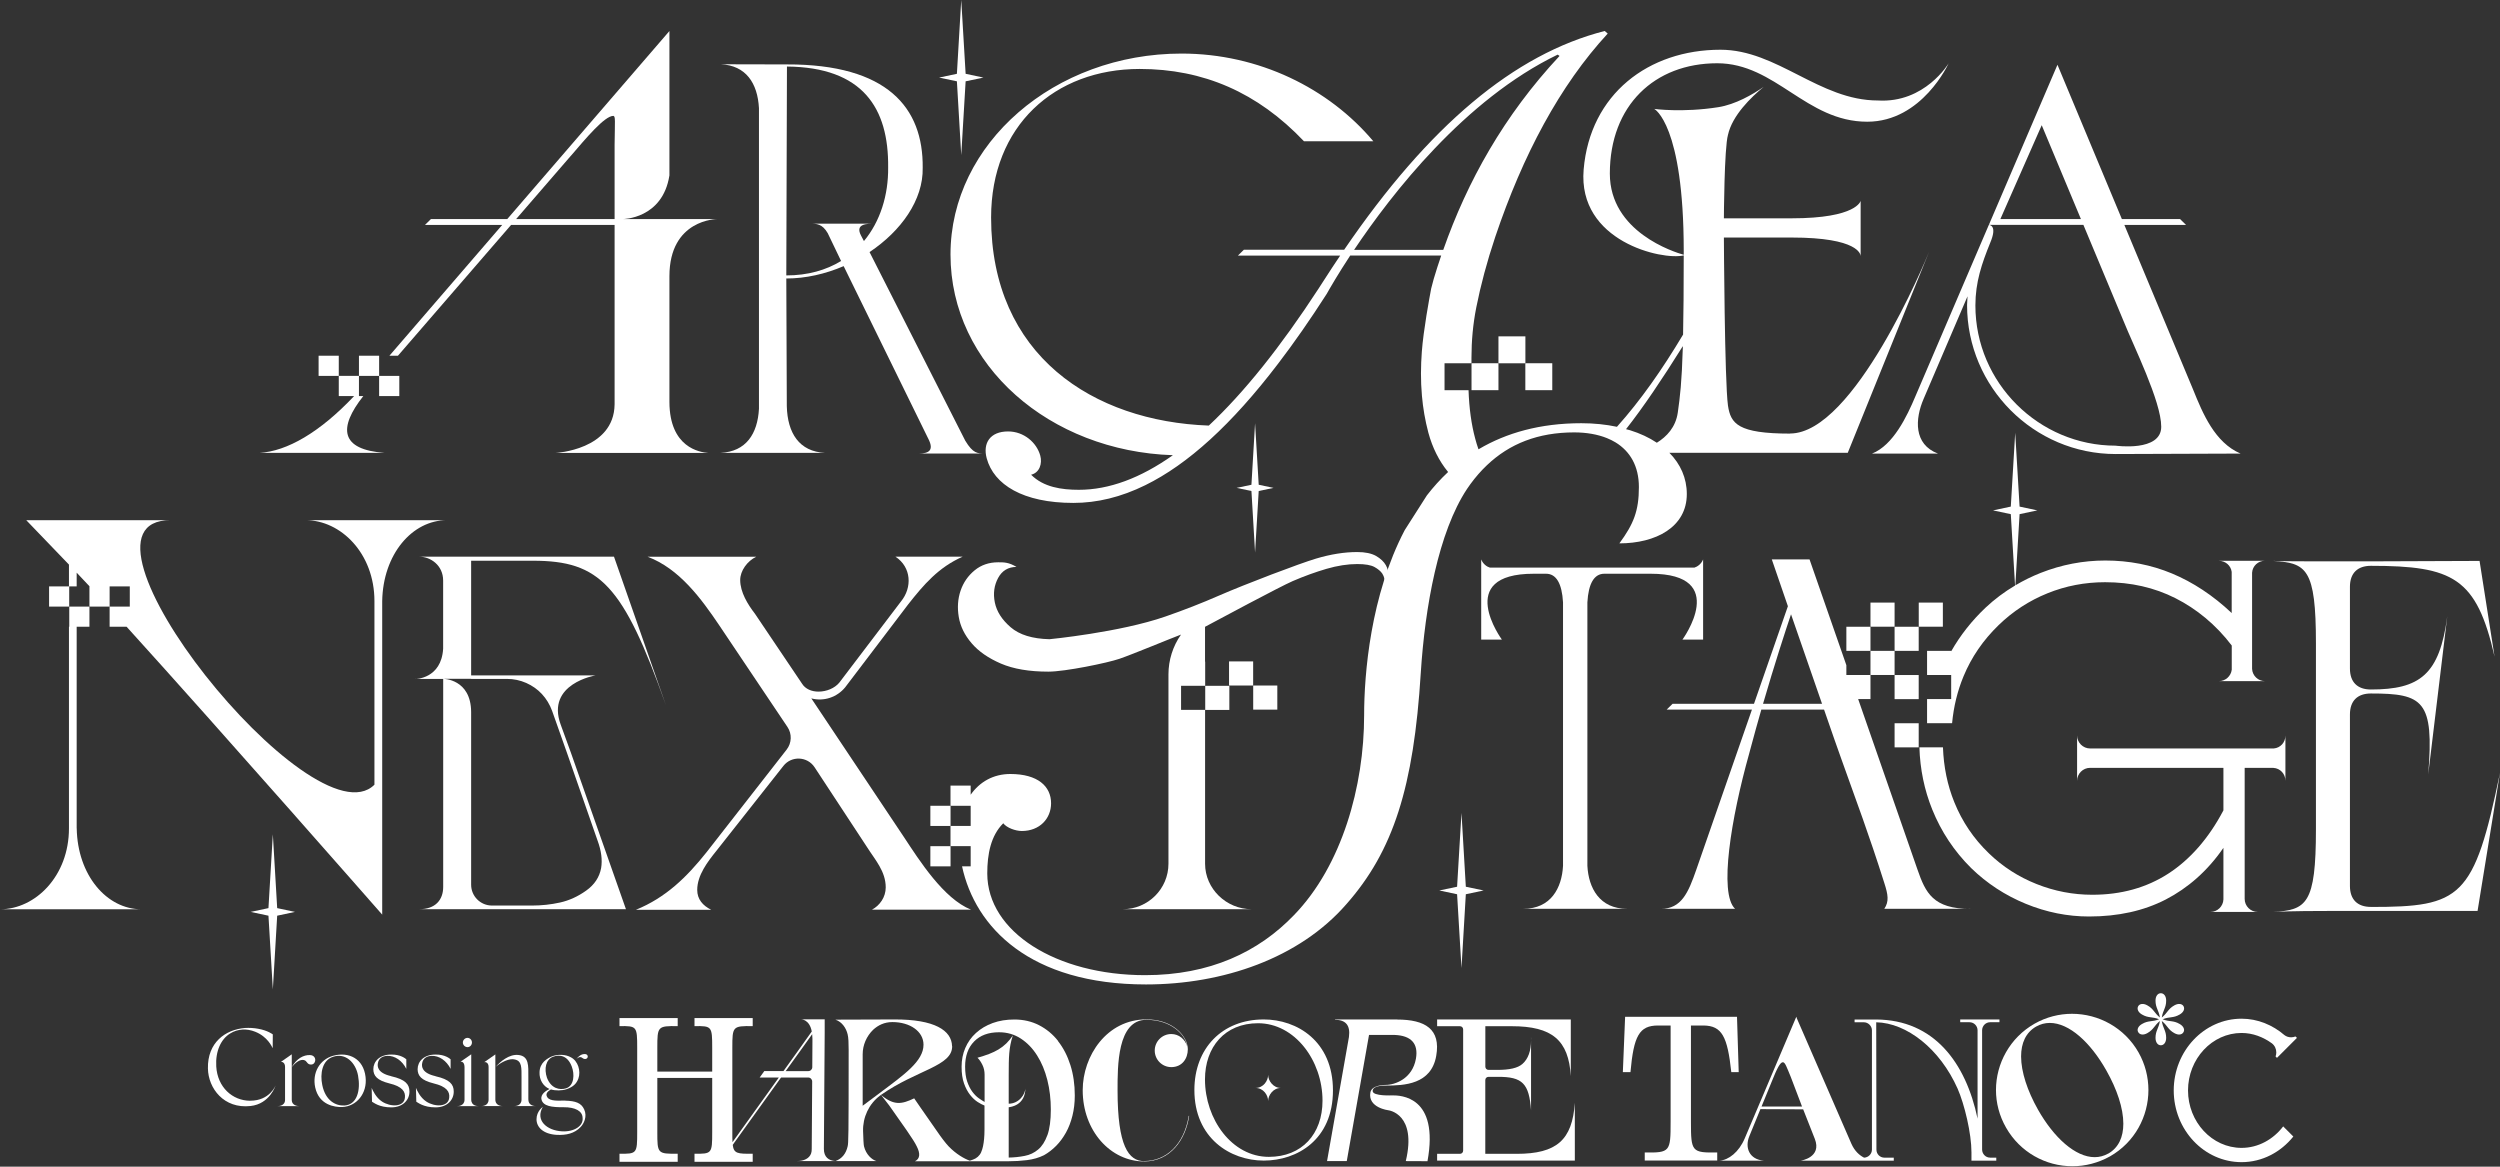 <svg width="1200" height="560" viewBox="0 0 1200 560" fill="none" xmlns="http://www.w3.org/2000/svg">
<rect x="0" y="0" width="1200" height="560" fill="#333333" stroke="none"/>
<path d="M1065.04 269.196C1068.21 269.196 1070.8 271.447 1071.21 274.498V294.256C1062.21 285.757 1052.5 279.413 1042.55 275.273C1032.59 271.133 1021.94 269.05 1010.56 269.05C999.908 269.05 989.569 271.036 979.545 274.982C975.259 276.677 971.216 278.687 967.366 280.963L969.4 246.799L977.922 244.983L969.4 243.167L967.293 207.744L965.187 243.167L956.664 244.983L965.187 246.799L967.221 281.06C962.112 284.086 957.39 287.621 953.056 291.689C946.422 297.984 940.926 304.958 936.567 312.633V312.415H924.994V323.989H936.567V335.562H924.994V347.136H937.003C937.754 339.146 939.594 331.616 942.499 324.618C946.301 315.442 951.894 307.282 959.303 300.091C966.179 293.433 974 288.324 982.765 284.789C991.53 281.229 1000.75 279.462 1010.46 279.462C1022.81 279.462 1034.05 282.004 1044.17 287.113C1054.29 292.222 1063.59 299.8 1071.24 309.849V321.495C1070.83 324.57 1068.24 326.943 1065.06 326.943H1087.19C1083.88 326.943 1081.16 324.328 1081 321.059V274.934C1081.19 271.665 1083.88 269.171 1087.19 269.171H1065.06L1065.04 269.196Z" fill="white"/>
<path d="M770.106 275.394H792.308C830.71 275.394 807.562 307.016 807.562 307.016H817.49V268.518C816.642 270.721 814.729 272.029 813.301 272.464H715.167C713.714 272.053 711.826 270.721 710.978 268.518V307.016H720.906C720.906 307.016 697.758 275.394 736.159 275.394H742.116C747.031 275.394 749.743 280.14 750.251 289.123V415.609C749.694 426.214 744.416 436.263 731.172 436.214H781.025C767.781 436.263 762.503 426.214 761.946 415.609V289.123C762.454 280.14 765.166 275.394 770.081 275.394H770.106Z" fill="white"/>
<path d="M36.803 397.595V300.842H42.929V291.156H33.244V300.842H33.099V397.643C33.099 420.476 16.997 436.456 0 436.456H67.916C51.137 436.456 37.191 419.992 36.827 397.595H36.803Z" fill="white"/>
<path d="M418.442 436.65H466.117C452.921 431.372 441.371 413.115 433.866 401.76L389.435 335.223C395.513 336.846 401.808 334.618 405.658 329.945L435.899 290.14C443.405 280.6 450.5 272.295 462.073 267.21H429.822C437.522 272.271 437.933 282.028 432.461 288.711L402.825 327.717C400.597 330.357 396.748 331.979 392.874 331.979C389.629 331.979 386.578 330.768 384.956 328.129L362.39 294.619C358.952 290.164 355.296 284.28 355.296 278.396C355.296 273.941 358.734 269.268 362.995 267.234H310.841C326.047 272.924 336.604 287.331 345.344 300.309L377.983 348.952C380.21 352.269 380.041 356.652 377.596 359.799L339.122 409.096C329.582 421.057 319.655 430.815 305.248 436.698H341.373C337.306 434.665 334.667 431.638 334.667 427.159C334.667 420.064 339.727 413.575 343.795 408.491L376.022 367.644C379.92 362.68 387.547 363.019 391.009 368.298L416.215 406.675C420.064 412.752 425.149 418.248 425.149 425.948C425.149 430.621 422.316 434.665 418.442 436.698V436.65Z" fill="white"/>
<path d="M199.391 325.877H212.732V425.706C212.732 432.025 208.906 436.408 201.279 436.408H300.454L273.99 361.179L269.123 347.79C261.956 328.105 285.927 324.182 285.927 324.182H226.146V269.147H255.758C287.936 269.147 299.123 280.672 319.631 338.468L294.716 267.21H201.255C206.679 267.21 212.708 271.351 212.708 278.663V311.398C211.836 325.877 199.367 325.926 199.367 325.926L199.391 325.877ZM226.17 325.877H243.337C246.581 325.877 249.656 326.531 252.586 327.814C255.516 329.122 258.034 330.889 260.14 333.165C262.247 335.441 263.869 338.129 265.007 341.204L272.077 361.179L286.847 403.527C288.639 408.394 289.195 412.776 288.542 416.675C287.718 421.057 285.346 424.665 281.351 427.498C277.38 430.33 273.191 432.243 268.808 433.212C264.426 434.18 259.947 434.665 255.419 434.665H236.146C230.625 434.665 226.146 430.185 226.146 424.665V341.785C226.073 325.829 212.732 325.829 212.732 325.829H226.146L226.17 325.877Z" fill="white"/>
<path d="M488.029 272.198C484.252 269.849 481.758 269.898 479.143 269.898C474.736 269.898 470.959 271.181 467.811 273.772C464.664 276.362 462.412 279.607 461.08 283.529C459.749 287.452 459.458 291.665 460.209 296.144C460.959 300.648 463.017 304.836 466.383 308.759C469.724 312.681 474.421 315.926 480.426 318.516C486.455 321.107 494.058 322.39 503.234 322.39C511.225 322.39 531.515 318.226 537.35 316.216C543.742 314.037 561.781 306.507 566.889 304.594C562.967 310.187 560.86 316.87 560.86 323.698V414.592C560.86 426.626 551.054 436.408 539.021 436.408H600.714C588.681 436.408 578.439 426.65 578.439 414.592V340.744H566.914V329.17H578.487V317.596H578.415V300.865C583.548 298.105 614.637 281.447 620.496 278.929C626.041 276.532 631.44 274.595 636.694 273.045C641.948 271.52 646.864 270.745 651.464 270.745C655.29 270.745 658.05 271.229 659.769 272.174C661.488 273.142 662.723 274.183 663.498 275.321C664.442 276.847 664.829 278.469 664.636 280.188C665.58 279.244 666.161 277.936 666.355 276.314C666.548 274.692 666.161 273.021 665.217 271.302C664.248 269.583 662.674 268.106 660.495 266.847C658.292 265.612 655.29 264.982 651.464 264.982C645.338 264.982 638.752 266.024 631.682 268.13C623.644 270.527 597.857 280.333 585.073 285.902C576.768 289.534 568.197 292.875 559.408 295.926C537.495 303.553 503.767 306.822 503.767 306.822C495.535 306.628 489.336 304.715 485.123 301.083C480.91 297.451 478.392 293.481 477.521 289.195C476.649 284.885 477.182 280.987 479.095 277.428C481.007 273.893 483.961 272.125 487.981 272.125L488.029 272.198Z" fill="white"/>
<path d="M1138.02 435.318C1131.55 435.318 1127.97 431.735 1127.97 425.27V342.923C1127.97 336.458 1131.55 332.875 1138.02 332.875C1163.15 332.875 1168.43 336.216 1165.55 371.663L1174.7 295.757C1171.02 323.868 1161.48 330.962 1138.02 330.962C1131.55 330.962 1127.97 327.378 1127.97 320.914V281.641C1127.97 275.176 1131.55 271.593 1138.02 271.593C1177.53 271.593 1188.77 277.331 1197.39 315.175L1190.19 269.244C1190.19 269.244 1099.93 269.728 1091.07 269.244C1107.12 270.212 1111.65 272.803 1111.65 308.953V398.006C1111.65 434.156 1107.1 436.795 1091.07 437.739C1099.93 437.255 1113.34 437.255 1118.6 437.255H1189.23L1200 370.937C1187.55 431.275 1181.33 435.342 1137.99 435.342L1138.02 435.318Z" fill="white"/>
<path d="M920.975 347.16H909.401V358.734H920.975V347.16Z" fill="white"/>
<path d="M920.975 324.013H909.401V335.587H920.975V324.013Z" fill="white"/>
<path d="M920.975 300.842H909.401V312.415H920.975V300.842Z" fill="white"/>
<path d="M932.573 289.244H920.999V300.817H932.573V289.244Z" fill="white"/>
<path d="M945.768 436.263C927.899 436.263 924.267 428.539 920.418 417.474L891.919 335.562H897.827V323.989H886.254V319.292L868.578 268.518H850.467L858.191 290.987L841.92 337.814H802.841L799.984 340.623H840.928L814.221 417.449C810.371 428.515 807.078 436.238 797.248 436.238H832.841C824.947 428.854 831 392.462 839.548 361.93L840.225 359.412C841.92 353.044 843.688 346.724 845.431 340.623H875.552C878.336 348.637 880.37 354.521 880.467 354.787L883.857 364.351C891.29 385.198 896.883 399.92 904.461 423.817C906.302 429.532 906.81 432.703 904.461 436.238H945.744L945.768 436.263ZM846.254 337.838C851.702 319.074 857.005 302.803 859.692 294.861C859.692 294.861 868.457 320.115 874.583 337.838H846.254Z" fill="white"/>
<path d="M909.401 312.415H897.827V323.989H909.401V312.415Z" fill="white"/>
<path d="M897.827 300.842H886.254V312.415H897.827V300.842Z" fill="white"/>
<path d="M909.401 289.244H897.827V300.817H909.401V289.244Z" fill="white"/>
<path d="M590.085 329.194H578.511V340.768H590.085V329.194Z" fill="white"/>
<path d="M601.513 317.476H589.94V329.049H601.513V317.476Z" fill="white"/>
<path d="M613.111 329.049H601.538V340.623H613.111V329.049Z" fill="white"/>
<path d="M1091.38 359.267H1003.27C999.835 359.267 997.002 356.458 997.002 352.996V374.811C997.002 371.373 999.811 368.564 1003.25 368.564H1067.24V388.976C1060.12 402.51 1051.14 412.655 1040.71 419.387C1030.27 426.118 1018.14 429.483 1004.31 429.483C995.065 429.483 986.131 427.764 977.511 424.326C968.891 420.888 961.288 415.997 954.703 409.629C947.39 402.607 941.846 394.399 938.069 385.053C934.751 376.869 932.96 368.104 932.621 358.734H921.313C921.628 369.218 923.686 379.194 927.488 388.588C931.773 399.193 937.996 408.588 946.204 416.723C953.734 424.035 962.451 429.75 972.354 433.817C982.257 437.885 992.377 439.919 1002.74 439.919C1016.71 439.919 1028.99 437.207 1039.57 431.759C1050.12 426.311 1059.64 418.055 1067.24 406.965V431.735C1067.1 435.052 1064.39 437.715 1061.02 437.715H1083.68C1080.24 437.715 1077.44 434.907 1077.44 431.469V368.589H1091.24C1094.51 368.782 1097 371.47 1097 374.787V353.068C1097 356.361 1094.58 359.025 1091.36 359.267H1091.38Z" fill="white"/>
<path d="M604.177 235.686L611.295 234.184L604.177 232.683L602.433 203.144L600.69 232.683L593.572 234.184L600.69 235.686L602.433 265.225L604.177 235.686Z" fill="white"/>
<path d="M701.512 390.21L699.405 425.633L690.858 427.425L699.405 429.241L701.512 464.664L703.594 429.241L712.141 427.425L703.594 425.633L701.512 390.21Z" fill="white"/>
<path d="M133.048 435.899L130.966 400.476L128.859 435.899L120.312 437.715L128.859 439.531L130.966 474.93L133.048 439.531L141.595 437.715L133.048 435.899Z" fill="white"/>
<path d="M124.574 217.381H184.645C163.265 215.831 162.297 205.42 174.379 190.117H172.297V180.432H162.612V190.117H169.972C153.484 207.575 137.745 216.606 124.574 217.381Z" fill="white"/>
<path d="M245.322 107.964H295.006V194.088C294.764 216.001 266.677 217.405 266.677 217.405H339.993C335.925 217.114 321.398 214.887 321.325 192.974V132.588C321.325 105.155 344.23 105.155 344.23 105.155H298.904C298.904 105.155 318.032 105.155 321.325 84.187V14.891L243.482 105.155H206.848L203.991 107.964H241.061L186.921 170.747H191.013L245.322 107.964ZM274.086 74.72C281.326 66.294 290.212 55.617 294.425 55.617C295.466 55.883 295.151 57.578 295.006 69.66V105.155H247.743L274.062 74.72H274.086Z" fill="white"/>
<path d="M954.63 107.964L919.376 190.262C915.381 199.778 908.747 213.724 898.577 217.72H930.223C918.48 213.289 919.158 201.11 923.371 191.376L944.412 142.225L944.194 146.438C944.194 185.832 976.3 217.937 1015.48 217.937L1075.47 217.72C1063.08 212.417 1057.32 198.471 1052.67 186.945L1019.69 107.964H1049.3L1046.44 105.155H1018.5L987.583 31.089L954.654 107.94H1000.03L1019.23 153.919C1024.1 166.098 1037.39 192.659 1037.39 204.838C1037.39 217.017 1015.48 213.918 1015.48 213.918C978.721 213.918 948.189 183.822 948.189 146.631C948.189 135.373 951.264 126.511 955.283 116.584C958.843 108.254 955.041 107.964 954.654 107.964H954.63ZM960.174 105.155L980.029 60.096L998.842 105.155H960.174Z" fill="white"/>
<path d="M345.925 217.381H396.069C383.576 216.8 377.983 207.793 377.668 194.96L377.426 133.678C386.747 133.678 396.215 131.499 404.955 127.746L445.996 211.449C448.804 217.696 443.453 217.696 439.991 217.696H472.702C469.264 217.696 467.036 217.696 463.332 211.546L417.376 120.99C432.509 110.918 443.211 95.979 442.896 80.555C443.211 51.67 425.923 30.799 377.716 30.92L345.998 30.847C358.056 31.428 363.649 39.878 364.302 51.936V196.219C363.649 208.301 358.031 216.8 345.925 217.357V217.381ZM377.74 31.936C414.059 32.276 426.626 51.767 426.311 80.386C426.456 93.703 422.485 106.318 414.689 115.712L413.284 113.049C410.282 107.335 416.263 107.359 419.701 107.359H388.854C391.953 107.359 394.689 107.407 397.304 111.911L403.72 125.276C396.554 129.659 387.764 132.201 377.426 132.201C377.426 132.201 377.74 42.275 377.74 31.936Z" fill="white"/>
<path d="M461.395 74.454L463.501 39.031L472.049 37.239L463.501 35.423L461.395 0L459.313 35.423L450.766 37.239L459.313 39.031L461.395 74.454Z" fill="white"/>
<path d="M719.259 187.284V174.355H710.906H706.33V187.284H719.259Z" fill="white"/>
<path d="M732.189 161.45H719.259V174.379H732.189V161.45Z" fill="white"/>
<path d="M745.094 187.284V174.355H734.053H732.164V187.284H745.094Z" fill="white"/>
<path d="M120.07 528.367C111.547 528.319 104.38 521.854 103.799 511.878C103.364 504.469 106.124 498.683 110.53 496.043C114.138 493.816 118.424 493.598 122.516 495.244C128.448 497.617 130.506 502.387 130.893 503.138L130.942 496.503C130.942 496.503 128.496 494.591 123.847 493.792C121.886 493.428 119.659 493.307 117.601 493.428C108.23 494.179 99.538 500.377 99.804 512.871C99.974 522.411 107.431 532.314 120.264 530.885C129.586 529.868 132.298 520.982 132.298 520.982C132.298 520.982 129.537 528.343 120.119 528.343L120.07 528.367Z" fill="white"/>
<path d="M148.738 506.431C145.712 506.334 142.443 508.077 140.094 512.096V512.145C143.581 507.908 145.93 508.586 146.729 509.239C147.407 509.82 147.746 511.031 149.368 510.983C150.845 510.934 151.329 509.554 151.329 508.755C151.329 507.956 150.796 506.479 148.738 506.431Z" fill="white"/>
<path d="M140.046 509.82V506.067L134.864 509.675C135.348 509.627 136.825 509.941 136.825 512.121V527.907C136.825 530.934 133.581 530.934 133.218 530.934H143.702C143.339 530.934 140.046 530.934 140.046 527.907V509.845V509.82Z" fill="white"/>
<path d="M159.997 506.745C153.435 508.537 149.779 514.953 151.304 521.999C153.169 530.473 160.675 531.49 164.282 531.369C171.013 531.103 176.413 524.953 175.468 516.914C174.452 508.174 167.478 504.736 159.997 506.745ZM165.348 530.643C161.159 530.861 156.244 528.367 154.694 520.837C153.532 515.268 154.694 508.924 159.827 507.278C165.856 505.22 170.699 510.038 171.861 516.237C173.192 523.379 171.377 530.28 165.348 530.643Z" fill="white"/>
<path d="M187.768 516.551C181.255 515.074 181.037 511.951 181.401 510.256C181.764 508.125 183.459 506.915 185.856 506.818C189.463 506.648 193.071 509.094 195.032 513.065V508.464C194.596 508.101 192.32 506.14 187.89 506.188C182.127 506.14 179.197 509.578 179.197 513.234C179.246 516.358 180.941 518.537 186.824 520.014C193.241 521.539 194.717 524.106 194.354 526.963C193.87 531.515 187.357 531.369 183.386 528.755C180.408 526.842 178.834 523.234 178.398 522.193L178.568 528.827C179.367 529.239 182.006 531.539 187.793 531.539C193.579 531.539 196.582 527.786 196.533 523.912C196.533 520.474 194.572 518.125 187.793 516.6L187.768 516.551Z" fill="white"/>
<path d="M209.027 516.551C202.514 515.074 202.296 511.951 202.659 510.256C203.023 508.125 204.717 506.915 207.114 506.818C210.722 506.648 214.33 509.094 216.291 513.065V508.464C215.855 508.101 213.579 506.14 209.148 506.188C203.386 506.14 200.456 509.578 200.456 513.234C200.504 516.358 202.199 518.537 208.083 520.014C214.499 521.539 215.976 524.106 215.613 526.963C215.129 531.515 208.616 531.369 204.645 528.755C201.667 526.842 200.093 523.234 199.657 522.193L199.826 528.827C200.625 529.239 203.265 531.539 209.051 531.539C214.838 531.539 217.841 527.786 217.792 523.912C217.792 520.474 215.831 518.125 209.051 516.6L209.027 516.551Z" fill="white"/>
<path d="M226.194 527.786V506.067L221.061 509.627C222.005 509.53 222.974 510.111 222.974 512.387V527.81C222.974 530.934 219.754 530.934 219.366 530.934H229.754C229.318 530.934 226.194 530.934 226.194 527.81V527.786Z" fill="white"/>
<path d="M222.175 500.402C222.175 501.612 223.192 502.629 224.402 502.629C225.613 502.629 226.533 501.612 226.533 500.402C226.533 499.191 225.589 498.174 224.402 498.174C223.216 498.174 222.175 499.191 222.175 500.402Z" fill="white"/>
<path d="M237.767 527.786V506.116L232.465 509.82C232.78 509.724 234.523 509.772 234.523 512.145V527.786C234.523 530.91 231.4 530.91 231.036 530.91H241.327C240.964 530.91 237.767 530.91 237.767 527.786Z" fill="white"/>
<path d="M253.603 527.786V516.818C253.603 511.733 254.039 506.867 248.736 506.382C244.402 505.946 240.141 509.554 237.986 512.048C240.746 509.675 244.668 507.859 247.162 508.561C250.552 509.312 250.334 512.532 250.334 517.399V527.786C250.334 530.91 247.211 530.91 246.848 530.91H257.186C256.823 530.91 253.627 530.91 253.627 527.786H253.603Z" fill="white"/>
<path d="M280.648 505.946C279.05 505.946 277.888 506.842 276.629 508.319C278.275 506.891 279.074 507.423 279.873 508.053C281.036 508.682 281.931 508.101 282.101 507.423C282.27 506.745 281.835 505.946 280.672 505.946H280.648Z" fill="white"/>
<path d="M271.254 528.27C268.397 528.27 263.942 528.754 262.683 526.624C261.738 525.147 262.634 524.033 264.426 522.919C266.605 523.597 269.68 523.549 271.908 522.822C275.152 521.709 276.726 520.183 277.622 517.689C278.881 514.203 277.525 509.263 273.966 507.472C271.52 506.091 267.719 505.946 264.91 507.06C262.634 508.077 259.075 510.087 258.978 514.687C258.809 518.295 260.77 521.37 263.579 522.629C263.627 522.677 263.748 522.677 263.796 522.725C262.319 523.403 259.293 525.171 259.922 527.762C260.673 530.982 264.862 531.515 270.528 531.466C276.145 531.418 279.486 533.331 279.631 536.406C280.213 540.473 275.491 543.355 269.825 543.04C262.465 542.677 256.799 537.737 260.552 531.321C260.552 531.321 257.525 533.331 257.525 537.253C257.525 540.958 260.6 544.347 267.235 544.735C271.787 544.953 275.709 544.105 278.687 540.982C280.285 539.335 281.98 535.897 280.382 532.459C279.002 529.432 276.29 528.44 271.278 528.319L271.254 528.27ZM262.562 517.399C261.036 512.847 262.077 508.61 265.37 507.278C268.712 505.995 272.465 506.745 274.426 511.878C275.854 515.583 275.685 521.152 271.666 522.411C268.591 523.355 264.523 522.459 262.562 517.374V517.399Z" fill="white"/>
<path d="M456.989 502.145C456.795 494.663 448.732 489.24 429.241 489.337L400.961 489.433C404.254 490.499 406.191 493.598 406.869 496.504C407.256 498.053 407.353 500.571 407.353 503.985C407.353 546.091 407.256 548.609 406.869 550.256C406.094 553.621 404.278 556.115 401.033 557.301C397.74 557.132 395.464 555.364 395.464 551.49L395.852 495.608V489.288H384.593C384.593 489.288 388.54 489.24 389.653 495.099C387.305 498.392 383.624 503.574 383.043 504.397C380.114 508.489 377.862 511.612 376.07 514.106H366.869L364.642 517.205H373.843C367.015 526.697 368.201 525.026 351.591 548.246C351.519 546.963 351.519 545.389 351.519 543.428V502.896C351.519 492.63 351.712 492.436 361.3 492.533V488.659H333.359V492.533C341.664 492.436 341.858 492.63 341.858 502.896V514.372H315.514V502.896C315.514 492.63 315.708 492.436 325.296 492.533V488.659H297.355V492.533C305.66 492.436 305.854 492.63 305.854 502.896V543.428C305.854 553.694 305.684 553.887 297.355 553.791V557.665H325.296V553.791C315.611 553.887 315.514 553.694 315.514 543.428V517.423H341.858V543.428C341.858 553.694 341.688 553.887 333.359 553.791V557.665H361.3V553.791C354.133 553.863 352.221 553.766 351.712 549.553C351.906 549.239 352.124 548.924 352.366 548.609L362.729 534.178L374.908 517.205H387.934C389 517.205 389.847 518.077 389.847 519.118L389.75 533.21V534.154L389.629 551.466C389.653 552.314 389.532 553.064 389.314 553.694C388.419 556.115 385.828 557.301 382.632 557.301H401.59H420.621C418.491 556.623 415.682 554.202 414.713 550.207C414.52 549.408 414.374 546.357 414.278 542.968C414.084 536.285 417.086 529.869 422.437 525.873C422.607 525.752 422.776 525.607 422.97 525.486C440.137 513.452 457.231 511.806 457.037 502.097L456.989 502.145ZM389.895 512.242C389.895 513.283 389.048 514.13 387.983 514.13H377.135L384.835 503.428L389.847 496.407C389.92 497.06 389.968 497.763 389.968 498.537V500.16L389.895 512.242ZM422.244 524.663L414.084 530.764V506.019C414.084 501.661 415.924 497.375 419.12 494.276C421.445 492.145 424.447 490.596 428.345 490.596C436.795 490.596 443.284 495.051 443.284 501.467C443.284 509.336 434.059 515.825 422.219 524.663H422.244Z" fill="white"/>
<path d="M549.238 557.35C541.66 557.35 536.43 549.965 536.43 523.428C536.43 511.927 536.236 489.506 550.255 489.506C562.168 489.506 568.996 496.6 569.819 502.218C568.875 498.852 565.848 496.334 562.216 496.334C557.834 496.334 554.274 499.893 554.274 504.276C554.274 508.658 557.834 512.217 562.216 512.217C567.446 512.217 570.158 508.101 570.158 503.622C570.158 502.968 570.061 502.121 569.698 500.813C567.93 495.293 561.296 489.312 550.255 489.312C531.297 489.312 519.699 506.77 519.699 523.307C519.699 542.822 533.064 557.495 549.214 557.495C561.635 557.495 569.117 547.229 570.787 535.631H570.594C568.294 549.65 559.577 557.301 549.19 557.301L549.238 557.35Z" fill="white"/>
<path d="M606.598 489.336C586.599 489.336 573.306 503.21 573.306 523.21C573.306 546.333 590.569 557.083 606.598 557.083C622.627 557.083 639.818 547.083 639.818 523.404C639.818 499.724 622.554 489.336 606.598 489.336ZM609.044 555.292C591.296 555.292 578.391 537.181 578.391 518.125C578.391 502.557 587.93 491.152 603.862 491.152C621.513 491.152 634.806 509.07 634.806 528.319C634.806 544.347 624.903 555.292 609.044 555.292Z" fill="white"/>
<path d="M608.704 515.946C608.704 518.682 606.477 522.217 602.627 522.217C606.501 522.217 608.704 525.752 608.704 528.488C608.704 525.752 611.101 522.217 614.782 522.217C611.101 522.217 608.704 518.682 608.704 515.946Z" fill="white"/>
<path d="M670.641 489.336H658.316H640.787V489.506C645.799 489.506 648.268 492 647.493 497.762L636.985 557.325H646.452L653.28 518.634C653.28 518.634 653.28 518.634 653.28 518.658C653.28 518.658 653.28 518.634 653.28 518.609L657.13 496.77H669.357C677.372 497.06 680.907 500.934 679.648 508.15C677.953 517.786 669.648 520.764 665.023 520.764C665.023 520.764 658.437 520.668 657.784 524.372C656.476 531.757 666.476 532.943 666.476 532.943C666.476 532.943 680.205 534.59 674.781 557.325L685.192 557.374C690.907 526.043 672.166 525.776 668.292 525.776C668.292 525.776 658.97 526.261 658.873 523.718C658.776 520.885 665.072 521.079 665.072 521.079C674.127 521.079 686.984 520.498 689.381 506.842C691.657 493.985 684.127 489.385 670.616 489.385L670.641 489.336Z" fill="white"/>
<path d="M734.876 497.593V499.312C734.876 498.997 734.973 498.295 734.876 497.593Z" fill="white"/>
<path d="M727.976 553.839H712.94V518.416C712.94 517.568 713.617 516.89 714.465 516.89H718.944C730.833 516.793 733.98 520.135 734.9 532.943V499.336C734.9 504.324 733.569 508.271 730.736 510.716C728.508 512.653 724.634 513.549 718.751 513.549H714.489C713.642 513.549 712.964 512.871 712.964 512.024V492.581H725.651C745.045 492.581 752.963 499.288 753.98 516.551V489.336H689.817V492.581H700.785C701.632 492.581 702.31 493.259 702.31 494.106V552.313C702.31 553.161 701.632 553.839 700.785 553.839H689.817V557.083H755.917V529.36C754.706 547.229 747.176 553.839 728 553.839H727.976Z" fill="white"/>
<path d="M955.187 555.655C953.104 555.655 951.41 553.863 951.41 551.781V494.542C951.41 492.46 953.104 490.668 955.283 490.668H959.739V489.337H940.901V490.668H945.356C947.536 490.668 949.23 492.46 949.23 494.542V536.939C943.565 509.966 928.238 489.53 900.611 489.361H890.2V490.693H894.655C896.737 490.693 898.529 492.484 898.529 494.567V551.805C898.529 553.936 896.786 555.607 894.752 555.679C892.573 554.566 890.273 552.58 888.699 549.069L862.501 488.853C862.307 488.392 862.235 488.029 862.235 488.029L837.513 546.333C834.681 553.089 829.669 556.817 825.456 557.108H846.617C839.693 556.551 837.392 550.909 839.693 545.34L844.995 532.387L865.527 532.484L871.096 546.624C874.656 555.655 864.341 557.108 864.341 557.108H909.013V555.679H904.558C902.379 555.679 900.684 553.984 900.684 551.805L900.587 490.693C915.163 490.983 931.144 503.38 939.666 522.581C942.984 530.159 946.301 544.057 946.301 553.137V557.108H958.213V555.679H955.187V555.655ZM845.528 531.152L850.467 519.094C852.937 512.896 854.487 509.869 855.77 509.869C856.859 509.869 857.586 512.145 859.595 516.988L864.971 531.128H845.528V531.152Z" fill="white"/>
<path d="M994.556 486.625C988.43 486.625 982.232 488.174 976.591 491.37C964.726 498.126 958.068 510.547 958.068 523.21C958.068 529.312 959.618 535.534 962.91 541.273C969.666 553.137 981.99 559.795 994.75 559.795C1000.88 559.795 1007.07 558.246 1012.81 555.05C1024.68 548.294 1031.24 535.897 1031.24 523.21C1031.24 517.012 1029.69 510.789 1026.49 505.147C1019.74 493.283 1007.34 486.625 994.556 486.625ZM1011.99 553.694C1009.88 554.88 1007.7 555.437 1005.43 555.437C996.203 555.437 985.888 546.139 978.237 532.629C973.128 523.597 970.126 514.469 970.126 507.084C970.126 500.692 972.402 495.583 977.341 492.751C979.448 491.564 981.627 491.007 983.903 491.007C993.2 491.007 1003.44 500.305 1011.09 513.912C1016.2 522.944 1019.2 531.975 1019.2 539.384C1019.2 545.776 1016.93 550.885 1011.99 553.718V553.694Z" fill="white"/>
<path d="M1043.68 495.898C1045.6 496.988 1047.34 496.721 1048.07 495.438C1048.79 494.252 1048.16 492.605 1046.25 491.516C1043.15 489.7 1041.5 490.596 1038.04 489.24C1041.5 487.884 1043.15 488.78 1046.25 486.964C1048.16 485.874 1048.82 484.228 1048.07 482.945C1047.34 481.758 1045.6 481.492 1043.68 482.581C1040.58 484.325 1040.49 486.141 1037.65 488.417C1038.21 484.857 1039.76 483.768 1039.76 480.305C1039.76 478.126 1038.67 476.746 1037.19 476.746C1035.72 476.746 1034.65 478.126 1034.65 480.305C1034.65 483.768 1036.2 484.857 1036.76 488.417C1033.93 486.141 1033.83 484.3 1030.73 482.581C1028.82 481.492 1027.07 481.758 1026.35 482.945C1025.62 484.228 1026.25 485.874 1028.16 486.964C1031.26 488.78 1032.91 487.884 1036.37 489.24C1032.91 490.62 1031.26 489.7 1028.16 491.516C1026.25 492.605 1025.62 494.252 1026.35 495.438C1027.07 496.721 1028.82 496.988 1030.73 495.898C1033.83 494.155 1033.93 492.339 1036.76 490.063C1036.2 493.622 1034.65 494.712 1034.65 498.174C1034.65 500.353 1035.74 501.734 1037.19 501.734C1038.65 501.734 1039.76 500.353 1039.76 498.174C1039.76 494.712 1038.21 493.598 1037.65 490.063C1040.49 492.339 1040.58 494.179 1043.68 495.898Z" fill="white"/>
<path d="M1092.96 507.762L1102.54 498.174L1101.82 497.496C1101.16 497.762 1100.44 497.908 1099.74 497.908C1098.6 497.908 1097.44 497.569 1096.49 496.818C1090.9 492.024 1083.73 488.973 1075.96 488.973C1057.97 488.973 1043.39 504.493 1043.39 523.403C1043.39 542.313 1057.97 557.834 1075.96 557.834C1085.93 557.834 1094.84 552.967 1100.8 545.534L1095.93 540.667C1091.21 546.865 1084 550.982 1075.96 550.982C1061.77 550.982 1050.25 538.536 1050.25 523.403C1050.25 508.271 1061.77 495.825 1075.96 495.825C1081.33 495.825 1086.35 497.787 1090.49 500.789C1091.87 501.854 1092.62 503.452 1092.62 505.147C1092.62 505.801 1092.52 506.455 1092.28 507.108L1092.96 507.786V507.762Z" fill="white"/>
<path d="M507.907 499.699C505.365 496.455 502.314 493.937 498.755 492.097C495.22 490.281 491.249 489.361 486.891 489.361C483.09 489.361 479.627 489.917 476.504 491.055C473.38 492.193 470.717 493.791 468.465 495.825C466.213 497.859 464.518 500.28 463.332 503.041C462.146 505.801 461.564 508.803 461.564 512.024C461.564 515.244 461.952 517.835 462.727 520.038C463.501 522.241 464.494 524.081 465.656 525.558C466.819 527.035 468.029 528.149 469.264 528.948C470.499 529.723 471.613 530.304 472.557 530.667V542.265C472.557 543.936 472.484 545.389 472.363 546.696C472.242 548.003 472.073 549.141 471.855 550.183C471.637 551.2 471.346 552.168 470.959 553.04C470.959 553.04 470.959 553.04 470.959 553.064C470.208 554.759 468.756 556.018 467.012 556.623L465.511 557.132C462.848 556.212 458.877 553.911 455.39 550.304C453.841 548.657 451.904 546.139 449.579 542.725C443.768 534.469 438.805 527.205 438.805 527.205C432.873 530.038 429.095 530.788 422.897 525.558L426.868 530.691L435.318 542.725C437.642 546.115 439.289 548.633 440.064 550.304C441.807 553.693 441.613 556.212 439.192 557.398H484.155C487.036 557.398 489.966 557.229 492.92 556.865C495.874 556.502 498.634 555.727 501.128 554.492C503.234 553.306 505.196 551.781 506.987 549.965C508.779 548.149 510.329 546.018 511.66 543.645C512.992 541.248 514.009 538.561 514.76 535.582C515.51 532.604 515.898 529.36 515.898 525.825C515.898 520.546 515.195 515.68 513.791 511.249C512.387 506.818 510.401 502.968 507.859 499.748L507.907 499.699ZM502.726 544.904C501.636 547.931 500.159 550.231 498.295 551.781C496.431 553.354 494.276 554.371 491.83 554.831C489.385 555.316 486.818 555.582 484.179 555.63V531.49C484.954 531.345 492.218 530.74 492.218 522.048C492.218 525.389 488.973 529.771 484.179 529.771V515.825C484.179 513.67 484.179 511.781 484.227 510.159C484.252 508.537 484.324 506.987 484.445 505.559C484.566 504.106 484.76 502.702 485.026 501.346C485.293 499.99 485.656 498.537 486.164 497.036C485.148 498.537 484.082 499.82 482.968 500.91C481.855 501.975 480.62 502.92 479.264 503.743C477.908 504.566 476.407 505.268 474.785 505.898C473.138 506.527 471.274 507.133 469.191 507.714C470.087 508.585 470.862 509.723 471.564 511.152C472.266 512.58 472.605 514.13 472.605 515.825V528.948C471.806 528.488 470.862 527.883 469.797 527.132C468.731 526.382 467.69 525.34 466.722 524.033C465.729 522.726 464.93 521.079 464.252 519.142C463.598 517.205 463.259 514.808 463.259 511.975C463.259 506.891 464.688 502.847 467.569 499.917C470.451 496.963 474.421 495.486 479.53 495.486C483.428 495.486 486.915 496.503 489.99 498.513C493.065 500.523 495.68 503.234 497.811 506.624C499.966 510.014 501.588 513.936 502.726 518.416C503.84 522.871 504.397 527.592 504.397 532.532C504.397 537.762 503.84 541.878 502.75 544.904H502.726Z" fill="white"/>
<path d="M817.683 492.242C826.545 492.339 829.184 497.521 831.025 514.639H834.584L833.761 488.053H780.057L778.967 514.639H782.624C784.173 497.206 786.837 492.242 795.868 492.242H801.897V538.537C801.897 552.774 801.63 553.379 789.476 553.185V557.059H824.269V553.185C812.042 553.379 811.654 552.798 811.654 538.537V492.242H817.683Z" fill="white"/>
<path d="M162.612 170.747H152.927V180.432H162.612V170.747Z" fill="white"/>
<path d="M181.982 170.747H172.297V180.432H181.982V170.747Z" fill="white"/>
<path d="M191.667 180.432H181.982V190.117H191.667V180.432Z" fill="white"/>
<path d="M456.262 386.772H446.577V396.457H456.262V386.772Z" fill="white"/>
<path d="M456.262 406.166H446.577V415.851H456.262V406.166Z" fill="white"/>
<path d="M33.22 291.156V281.471H36.803V274.885C38.619 276.798 40.725 279.002 43.002 281.471H42.929V291.156H52.614V281.471H62.299V291.156H52.614V300.841H60.773C106.414 351.155 183.459 439.023 183.459 439.023V288.517C183.822 266.145 197.768 249.68 214.548 249.68H146.631C163.629 249.68 179.73 265.66 179.73 288.493V376.651C150.384 405.997 25.229 249.68 81.863 249.68H12.591C19.176 256.532 25.956 263.578 33.099 271.011V281.471H23.559V291.156H33.244H33.22Z" fill="white"/>
<path d="M859.305 208.131C834.196 208.131 830.734 203.362 829.427 194.693C827.804 183.217 827.465 114.017 827.465 114.017H859.983C892.234 114.017 893.081 122.177 893.106 122.927V96.39C893.106 96.39 891.435 104.792 859.983 104.792H827.465C827.465 104.792 827.635 70.943 829.427 64.744C831.485 55.423 840.516 46.658 846.569 41.694C841.315 45.326 833.058 50.144 824.754 51.452C807.514 54.163 794.028 52.275 794.028 52.275C794.028 52.275 808.192 59.563 808.192 120.482C808.192 121.111 808.192 121.692 808.192 122.298C803.519 120.99 772.721 111.305 772.721 83.34C772.721 50.58 794.246 30.363 824.245 30.363C852.307 30.363 866.883 58.425 896.277 58.425C922.645 58.425 935.357 30.363 935.357 30.363C935.357 30.363 923.977 49.611 901.362 48.231C873.3 48.231 853.058 23.873 825.819 23.873C791.34 23.873 763.229 45.108 760.154 81.354C757.2 115.93 797.95 125.082 808.192 122.588C808.192 138.859 808.071 151.087 807.877 160.602C797.853 177.406 787.466 192.199 776.135 204.863C770.856 203.749 765.142 203.144 759.04 203.144C739.186 203.144 723.036 207.817 709.937 215.516C709.865 215.565 709.768 215.613 709.695 215.661C709.695 215.613 709.647 215.565 709.623 215.516C709.066 213.942 708.557 212.296 708.121 210.625C706.257 203.749 705.192 195.928 704.901 187.284H693.376V174.355H706.305V171.74C706.305 163.653 707.032 155.566 708.606 147.624C710.712 136.995 713.715 125.663 717.734 113.678C731.002 74.333 748.75 40.968 771.704 16.125L770.275 14.867C726.862 25.98 685.918 60.241 645.193 119.876H597.058L594.201 122.685H643.28C640.81 126.341 638.341 130.094 635.871 133.944L632.917 138.52C614.685 166.51 597.155 188.422 580.23 204.282C524.735 202.248 475.729 170.674 475.729 104.405C475.729 60.41 506.188 33.099 547.035 33.099C577.519 33.099 603.596 44.309 625.895 67.795H659.188C637.832 42.372 604.201 25.714 567.156 25.714C506.188 25.714 456.238 68.861 456.238 122.152C456.238 175.444 503.937 216.582 562.991 218.494C547.374 229.535 532.338 235.104 517.859 235.104C509.53 235.104 500.862 233.845 494.93 227.865C499.021 226.896 500.353 222.489 499.336 218.736C497.641 212.465 491.491 207.09 483.889 207.09C475.196 207.09 471.661 212.756 473.622 219.996C477.036 232.586 490.983 241.399 515.22 241.399C526.6 241.399 538.052 238.639 549.723 232.901C570.11 222.901 591.199 203.822 613.523 174.524C621.15 164.549 628.898 153.411 636.84 141.038C636.84 141.038 637.324 140.142 638.268 138.52L640.98 133.944C642.796 130.942 645.193 127.092 648.098 122.661H691.778C690.495 126.414 689.284 130.167 688.17 133.944L686.96 138.52C686.112 143.024 683.255 158.374 682.48 168.786C681.972 175.662 681.875 182.757 682.529 189.996C683.037 195.831 684.03 201.739 685.628 207.744C687.589 214.959 690.761 221.255 694.95 226.388C694.998 226.436 695.047 226.485 695.095 226.557C691.366 230.044 687.977 233.797 684.902 237.792L674.272 254.45C657.832 285.781 654.781 323.529 654.781 343.359C654.781 377.402 644.127 415.512 621.15 439.216C604.128 456.964 580.715 468.078 549.65 468.078C507.084 468.078 473.889 447.352 473.889 419.241C473.889 409.992 475.584 401.106 481.564 395.174C483.259 397.401 487.52 398.878 490.474 398.878C498.997 398.878 504.518 392.97 504.518 385.561C504.518 377.426 498.126 371.518 484.954 371.518C476.843 371.518 470.257 375.271 465.923 381.469V377.087H456.238V386.772H465.923V396.457H456.238V406.142H465.923V415.827H461.782C468.078 445.148 494.421 472.533 550.062 472.533C587.083 472.533 623.692 459.942 646.234 434.035C668.776 408.515 678.582 377.789 681.972 323.02C684.006 291.253 690.422 255.37 704.223 234.62C704.732 233.821 705.264 233.095 705.797 232.368C708.242 229.027 710.882 226 713.69 223.337C724.586 212.95 738.339 207.55 755.602 207.55C761.438 207.55 766.789 208.47 771.316 210.286C772.793 210.892 774.173 211.57 775.457 212.344C782.43 216.606 786.667 223.724 786.667 233.797C786.667 245.273 784.101 251.569 777.297 260.818C794.754 260.818 809.669 253.046 809.669 237.138C809.669 229.463 806.618 222.732 801.292 217.332H886.931L925.986 120.797C924.291 124.961 889.982 208.083 859.256 208.083L859.305 208.131ZM649.987 119.901C667.953 93.073 703.109 47.747 747.685 26.222L748.581 26.852C721.85 55.495 704.296 87.093 692.771 119.925H650.011L649.987 119.901ZM807.732 167.333C807.248 183.459 806.425 190.432 805.335 198.059C804.318 205.105 799.984 209.608 795.287 212.514C791.582 210.044 787.248 208.01 782.406 206.509L780.759 206.073L780.493 206.001C788.798 195.444 797.756 182.151 807.756 166.147V167.357L807.732 167.333Z" fill="white"/>
</svg>

